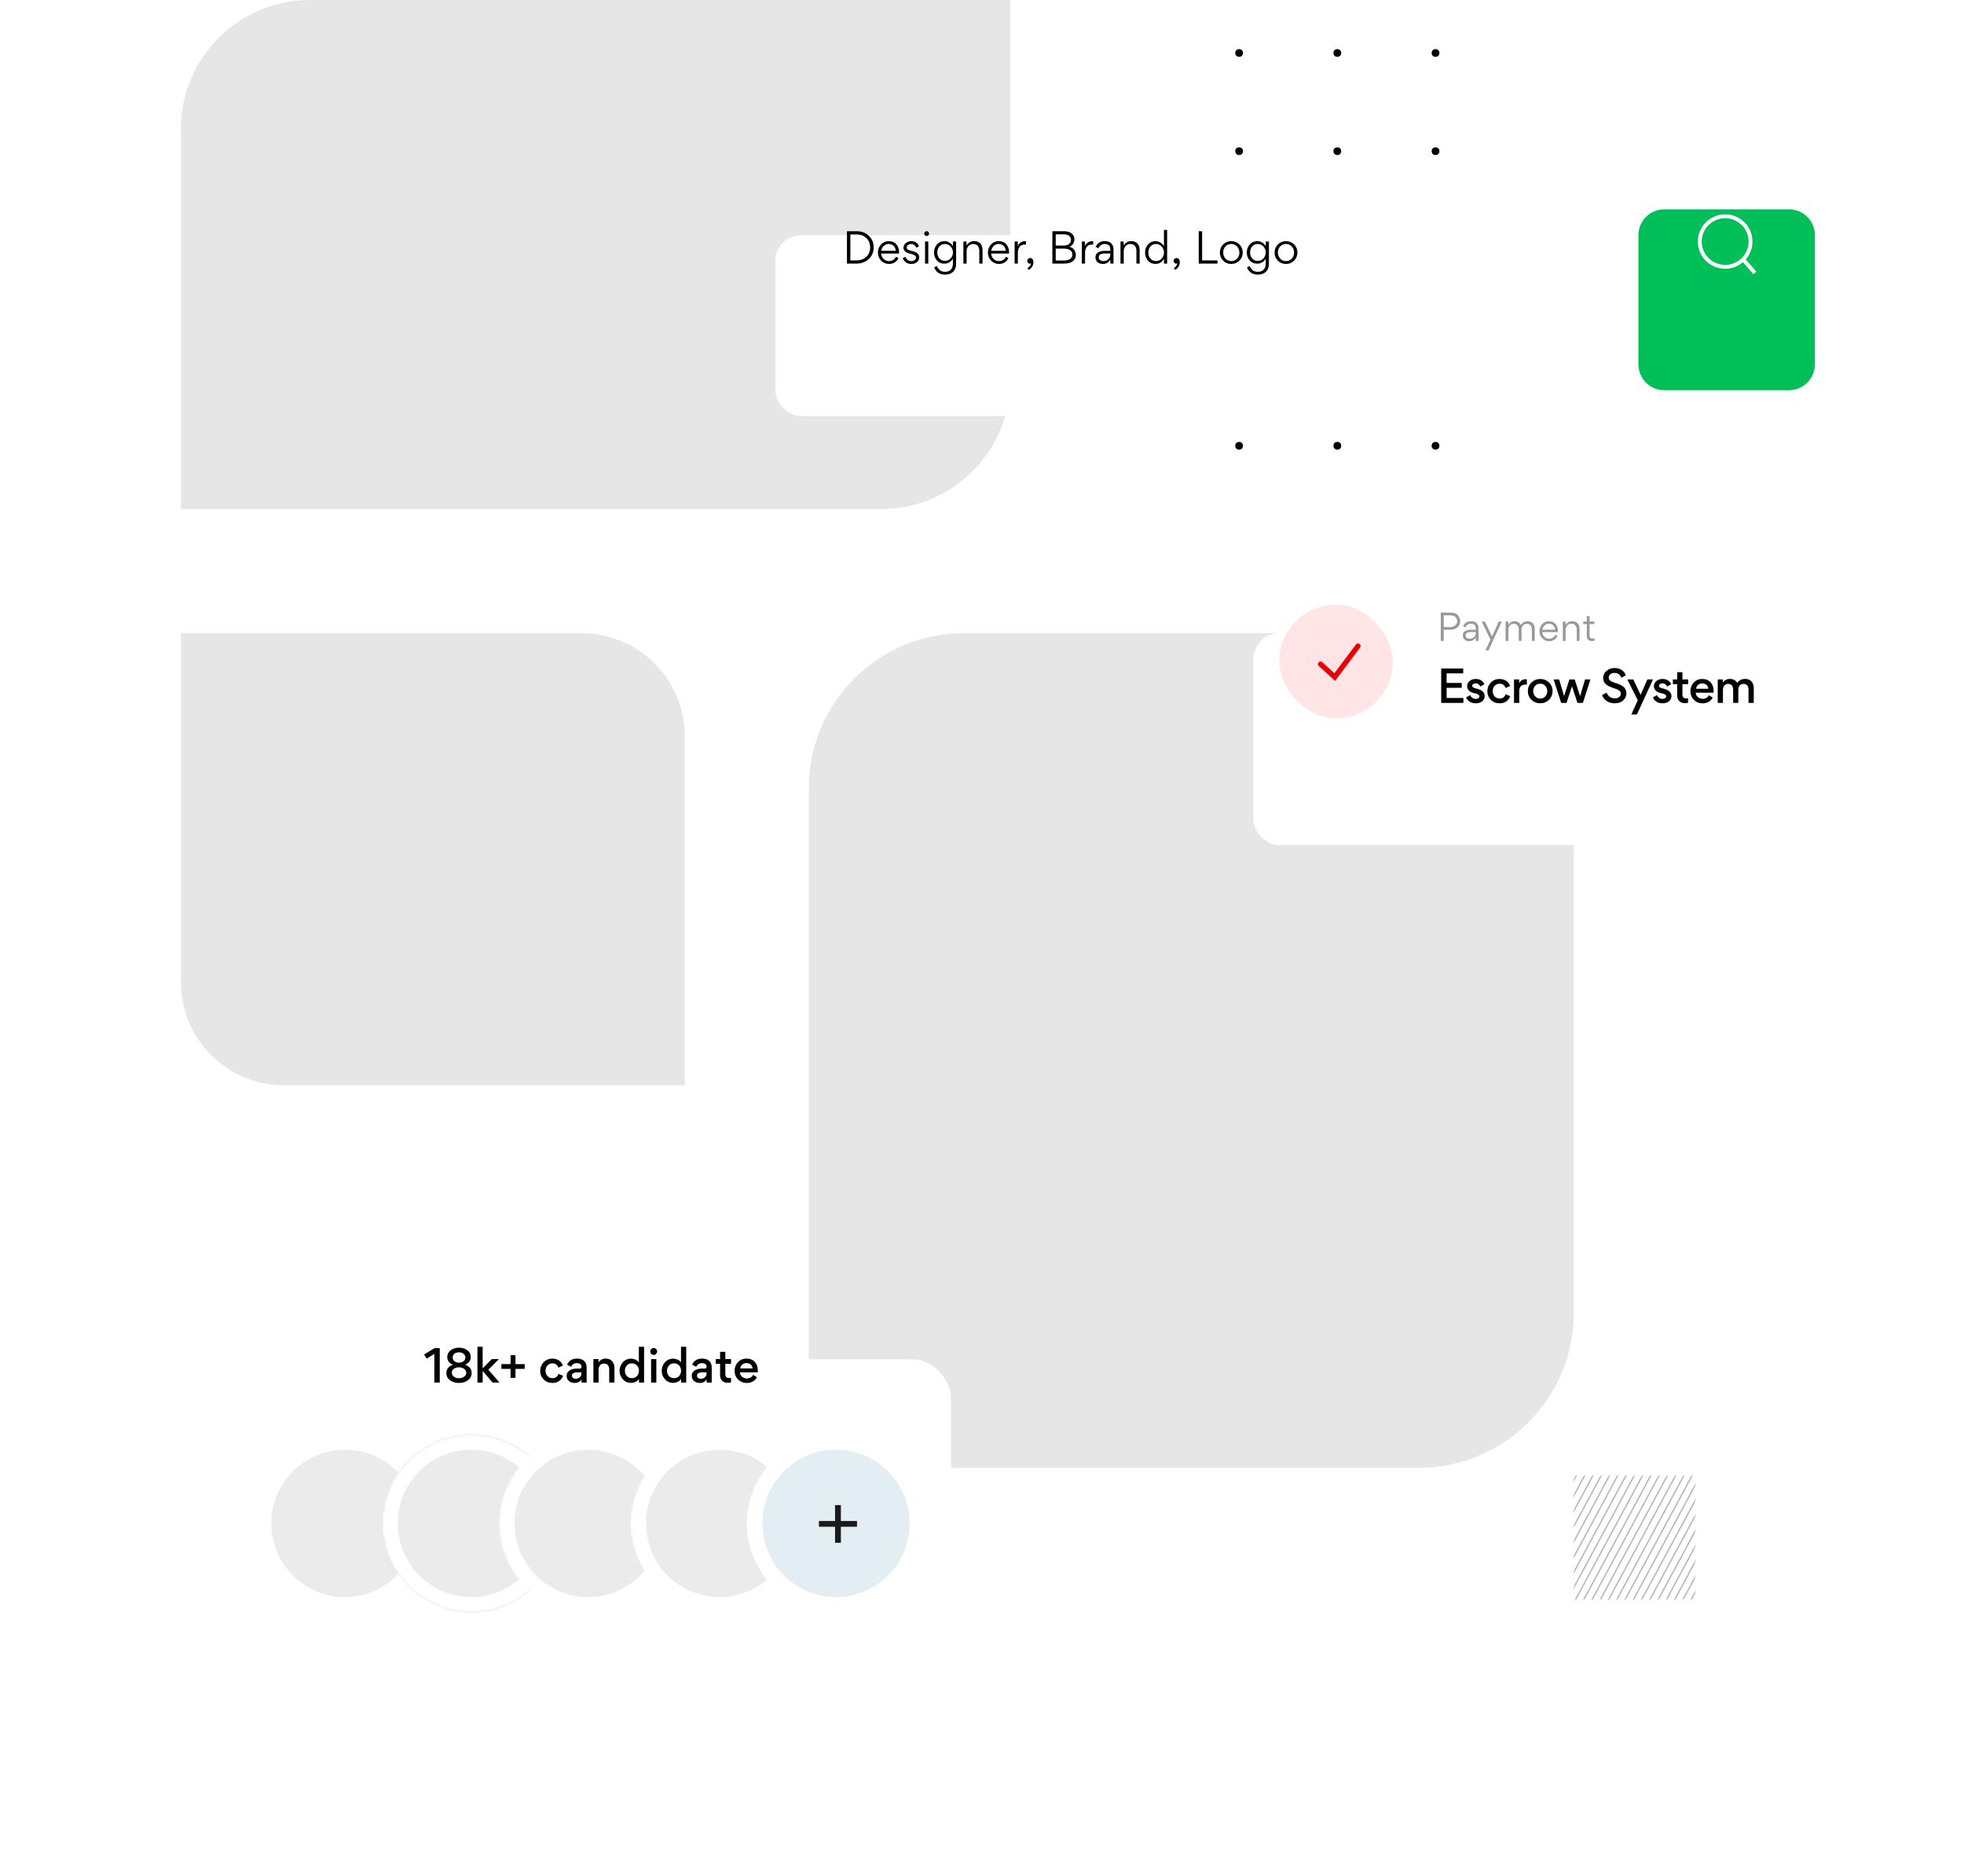 <svg width="760" height="726" viewBox="0 0 760 726" fill="none" xmlns="http://www.w3.org/2000/svg">
<mask id="mask0_519_8562" style="mask-type:alpha" maskUnits="userSpaceOnUse" x="458" y="12" width="110" height="169">
<rect x="568" y="181" width="110" height="169" transform="rotate(180 568 181)" fill="white"/>
</mask>
<g mask="url(#mask0_519_8562)">
<circle cx="555.5" cy="172.5" r="1.5" transform="rotate(180 555.5 172.5)" fill="black"/>
<circle cx="517.5" cy="172.5" r="1.5" transform="rotate(180 517.5 172.5)" fill="black"/>
<circle cx="479.5" cy="172.5" r="1.5" transform="rotate(180 479.5 172.5)" fill="black"/>
<circle cx="555.5" cy="134.5" r="1.5" transform="rotate(180 555.5 134.5)" fill="black"/>
<circle cx="517.5" cy="134.5" r="1.5" transform="rotate(180 517.5 134.5)" fill="black"/>
<circle cx="479.5" cy="134.5" r="1.5" transform="rotate(180 479.5 134.5)" fill="black"/>
<circle cx="555.5" cy="96.5" r="1.5" transform="rotate(180 555.5 96.5)" fill="black"/>
<circle cx="517.5" cy="96.5" r="1.5" transform="rotate(180 517.5 96.5)" fill="black"/>
<circle cx="479.5" cy="96.5" r="1.5" transform="rotate(180 479.5 96.5)" fill="black"/>
<circle cx="555.5" cy="58.5" r="1.5" transform="rotate(180 555.5 58.5)" fill="black"/>
<circle cx="517.5" cy="58.5" r="1.5" transform="rotate(180 517.5 58.5)" fill="black"/>
<circle cx="479.5" cy="58.5" r="1.5" transform="rotate(180 479.5 58.5)" fill="black"/>
<circle cx="555.5" cy="20.5" r="1.5" transform="rotate(180 555.5 20.5)" fill="black"/>
<circle cx="517.5" cy="20.5" r="1.5" transform="rotate(180 517.5 20.5)" fill="black"/>
<circle cx="479.5" cy="20.5" r="1.5" transform="rotate(180 479.5 20.5)" fill="black"/>
</g>
<path d="M110 420C87.909 420 70 402.091 70 380L70 245L225 245C247.091 245 265 262.909 265 285L265 420L110 420Z" fill="#E6E6E6"/>
<mask id="mask1_519_8562" style="mask-type:alpha" maskUnits="userSpaceOnUse" x="70" y="245" width="195" height="175">
<path d="M70.75 380L70.75 245.75L225 245.75C246.677 245.75 264.25 263.323 264.25 285L264.25 419.25L110 419.25C88.323 419.25 70.75 401.677 70.75 380Z" fill="white" stroke="#00BDE5" stroke-width="1.5"/>
</mask>
<g mask="url(#mask1_519_8562)">
</g>
<path d="M313 305C313 271.863 339.863 245 373 245H609V508C609 541.137 582.137 568 549 568H313V305Z" fill="#E6E6E6"/>
<mask id="mask2_519_8562" style="mask-type:alpha" maskUnits="userSpaceOnUse" x="313" y="245" width="296" height="323">
<path d="M313 305C313 271.863 339.863 245 373 245H609V508C609 541.137 582.137 568 549 568H313V305Z" fill="white"/>
</mask>
<g mask="url(#mask2_519_8562)">
</g>
<path d="M70 50C70 22.386 92.386 -0 120 -0H391V147C391 174.614 368.614 197 341 197H70V50Z" fill="#E6E6E6"/>
<mask id="mask3_519_8562" style="mask-type:alpha" maskUnits="userSpaceOnUse" x="70" y="-1" width="321" height="198">
<path d="M120 0.75H390.25V147C390.25 174.2 368.2 196.25 341 196.25H70.75V50C70.75 22.8 92.8 0.75 120 0.75Z" fill="white" stroke="#FFAE10" stroke-width="1.5"/>
</mask>
<g mask="url(#mask3_519_8562)">
</g>
<g filter="url(#filter0_d_519_8562)">
<rect x="70" y="496" width="318" height="150" rx="15" fill="white"/>
</g>
<mask id="mask4_519_8562" style="mask-type:alpha" maskUnits="userSpaceOnUse" x="99" y="555" width="69" height="70">
<circle cx="133.5" cy="589.501" r="31.5" fill="white" stroke="#DCDDDD" stroke-width="6"/>
</mask>
<g mask="url(#mask4_519_8562)">
<circle cx="133.5" cy="589.501" r="31.5" fill="#EBEBEB" stroke="white" stroke-width="6"/>
</g>
<circle cx="182.427" cy="589.501" r="31.5" fill="#94B4BF" stroke="#DCDDDD" stroke-width="6"/>
<mask id="mask5_519_8562" style="mask-type:alpha" maskUnits="userSpaceOnUse" x="147" y="555" width="70" height="70">
<circle cx="182.427" cy="589.501" r="31.5" fill="#94B4BF" stroke="#DCDDDD" stroke-width="6"/>
</mask>
<g mask="url(#mask5_519_8562)">
<circle cx="182.427" cy="589.501" r="31.5" fill="#EBEBEB" stroke="white" stroke-width="6"/>
</g>
<mask id="mask6_519_8562" style="mask-type:alpha" maskUnits="userSpaceOnUse" x="193" y="555" width="70" height="70">
<circle cx="227.591" cy="589.501" r="31.5" fill="white" stroke="#DCDDDD" stroke-width="6"/>
</mask>
<g mask="url(#mask6_519_8562)">
<circle cx="227.591" cy="589.501" r="31.5" fill="#EBEBEB" stroke="white" stroke-width="6"/>
</g>
<mask id="mask7_519_8562" style="mask-type:alpha" maskUnits="userSpaceOnUse" x="244" y="555" width="69" height="70">
<circle cx="278.5" cy="589.501" r="31.5" fill="white" stroke="#DCDDDD" stroke-width="6"/>
</mask>
<g mask="url(#mask7_519_8562)">
<circle cx="278.5" cy="589.501" r="31.5" fill="#EBEBEB" stroke="white" stroke-width="6"/>
</g>
<circle cx="323.5" cy="589.501" r="31.5" fill="#E2EEF1" stroke="white" stroke-width="6"/>
<path d="M323.136 597.01H325.386V590.8H331.626V588.58H325.386V582.43H323.136V588.58H316.896V590.8H323.136V597.01Z" fill="#1A1A1A"/>
<path d="M164.119 524.137L165.088 525.735L168.08 523.933V535H170.171V521.689H168.182L164.119 524.137ZM177.616 535.153C179.01 535.153 180.166 534.796 181.101 534.099C182.036 533.385 182.512 532.45 182.512 531.294C182.512 529.764 181.662 528.693 179.979 528.081V528.064C181.356 527.605 182.172 526.534 182.172 525.106C182.172 524.001 181.713 523.134 180.812 522.488C179.911 521.825 178.857 521.502 177.616 521.502C176.409 521.502 175.338 521.825 174.437 522.488C173.536 523.151 173.077 524.018 173.077 525.106C173.077 526.534 173.927 527.673 175.287 528.064V528.081C173.587 528.71 172.737 529.798 172.737 531.379C172.737 532.484 173.196 533.402 174.131 534.099C175.066 534.796 176.239 535.153 177.616 535.153ZM175.151 525.31C175.151 524.137 176.171 523.304 177.616 523.304C179.044 523.304 180.098 524.154 180.098 525.31C180.098 526.466 179.044 527.316 177.616 527.316C176.936 527.316 176.358 527.129 175.865 526.755C175.389 526.364 175.151 525.888 175.151 525.31ZM174.828 531.209C174.828 530.58 175.083 530.087 175.61 529.696C176.137 529.305 176.817 529.101 177.616 529.101C178.398 529.101 179.061 529.305 179.605 529.713C180.166 530.104 180.438 530.614 180.438 531.209C180.438 531.821 180.166 532.331 179.605 532.739C179.061 533.13 178.398 533.334 177.616 533.334C176.834 533.334 176.171 533.13 175.627 532.722C175.1 532.314 174.828 531.804 174.828 531.209ZM184.751 535H186.774V530.563H186.825L190.616 535H193.285L188.967 530.036L193.064 525.922H190.31L186.791 529.492H186.774V521.162H184.751V535ZM197.57 529.713V533.198H199.474V529.713H203.027V527.86H199.474V524.426H197.57V527.86H194.017V529.713H197.57ZM213.75 535.153C214.855 535.153 215.756 534.881 216.453 534.337C217.15 533.793 217.643 533.147 217.898 532.416L216.13 531.634C215.705 532.756 214.923 533.317 213.784 533.317C213.019 533.317 212.373 533.045 211.863 532.501C211.353 531.957 211.098 531.26 211.098 530.41C211.098 529.577 211.353 528.897 211.863 528.37C212.39 527.843 213.019 527.571 213.767 527.571C214.923 527.571 215.705 528.132 216.096 529.237L217.83 528.455C217.286 526.84 215.79 525.735 213.75 525.735C212.407 525.735 211.285 526.194 210.384 527.129C209.483 528.064 209.024 529.169 209.024 530.444C209.024 531.787 209.483 532.909 210.384 533.81C211.285 534.711 212.407 535.153 213.75 535.153ZM225.031 528.846C225.031 529.356 224.742 529.611 224.181 529.611H223.059C221.461 529.611 219.285 530.274 219.285 532.382V532.484C219.285 533.266 219.574 533.912 220.152 534.405C220.73 534.898 221.461 535.153 222.345 535.153C223.569 535.153 224.453 534.694 225.014 533.759V535H227.003V529.22C227.003 528.591 226.901 528.047 226.697 527.588C226.136 526.347 224.997 525.735 223.297 525.735C221.444 525.735 220.152 526.5 219.438 528.047L220.985 528.931C221.444 527.962 222.209 527.486 223.246 527.486C224.385 527.486 225.031 528.098 225.031 528.846ZM225.014 531.328C225.014 532.688 224.13 533.538 222.753 533.538C221.886 533.538 221.308 533.045 221.308 532.297C221.308 531.906 221.495 531.6 221.852 531.379C222.226 531.158 222.634 531.039 223.059 531.039H225.014V531.328ZM237.768 535V529.407C237.768 527.231 236.595 525.735 234.368 525.735C233.212 525.735 232.294 526.211 231.597 527.146V525.922H229.625V535H231.648V529.951C231.648 528.574 232.464 527.656 233.739 527.656C235.082 527.656 235.745 528.557 235.745 529.917V535H237.768ZM239.753 530.444C239.753 531.702 240.178 532.807 241.028 533.742C241.878 534.677 242.949 535.136 244.224 535.136C244.7 535.136 245.244 535.017 245.856 534.762C246.485 534.507 246.944 534.116 247.267 533.589V535H249.239V521.162H247.216V527.214C246.91 526.721 246.468 526.364 245.873 526.126C245.295 525.871 244.768 525.752 244.275 525.752C242.932 525.752 241.827 526.228 240.994 527.18C240.161 528.132 239.753 529.22 239.753 530.444ZM244.53 527.571C245.329 527.571 245.975 527.843 246.485 528.404C246.995 528.965 247.25 529.645 247.25 530.444C247.25 531.243 246.995 531.923 246.485 532.484C245.992 533.028 245.329 533.3 244.53 533.3C243.731 533.3 243.068 533.028 242.558 532.484C242.065 531.923 241.81 531.243 241.81 530.444C241.81 529.645 242.065 528.965 242.558 528.404C243.068 527.843 243.731 527.571 244.53 527.571ZM252.022 523.916C252.549 524.443 253.365 524.443 253.892 523.916C254.419 523.389 254.419 522.573 253.892 522.046C253.365 521.502 252.549 521.502 252.022 522.046C251.495 522.573 251.495 523.389 252.022 523.916ZM253.977 525.922H251.954V535H253.977V525.922ZM256.056 530.444C256.056 531.702 256.481 532.807 257.331 533.742C258.181 534.677 259.252 535.136 260.527 535.136C261.003 535.136 261.547 535.017 262.159 534.762C262.788 534.507 263.247 534.116 263.57 533.589V535H265.542V521.162H263.519V527.214C263.213 526.721 262.771 526.364 262.176 526.126C261.598 525.871 261.071 525.752 260.578 525.752C259.235 525.752 258.13 526.228 257.297 527.18C256.464 528.132 256.056 529.22 256.056 530.444ZM260.833 527.571C261.632 527.571 262.278 527.843 262.788 528.404C263.298 528.965 263.553 529.645 263.553 530.444C263.553 531.243 263.298 531.923 262.788 532.484C262.295 533.028 261.632 533.3 260.833 533.3C260.034 533.3 259.371 533.028 258.861 532.484C258.368 531.923 258.113 531.243 258.113 530.444C258.113 529.645 258.368 528.965 258.861 528.404C259.371 527.843 260.034 527.571 260.833 527.571ZM273.441 528.846C273.441 529.356 273.152 529.611 272.591 529.611H271.469C269.871 529.611 267.695 530.274 267.695 532.382V532.484C267.695 533.266 267.984 533.912 268.562 534.405C269.14 534.898 269.871 535.153 270.755 535.153C271.979 535.153 272.863 534.694 273.424 533.759V535H275.413V529.22C275.413 528.591 275.311 528.047 275.107 527.588C274.546 526.347 273.407 525.735 271.707 525.735C269.854 525.735 268.562 526.5 267.848 528.047L269.395 528.931C269.854 527.962 270.619 527.486 271.656 527.486C272.795 527.486 273.441 528.098 273.441 528.846ZM273.424 531.328C273.424 532.688 272.54 533.538 271.163 533.538C270.296 533.538 269.718 533.045 269.718 532.297C269.718 531.906 269.905 531.6 270.262 531.379C270.636 531.158 271.044 531.039 271.469 531.039H273.424V531.328ZM282.899 527.741V525.922H280.672V523.117H278.649V525.922H276.983V527.741H278.649V532.076C278.649 534.048 279.805 535.102 281.794 535.102C282.185 535.102 282.559 535.034 282.882 534.915V533.198C282.661 533.249 282.44 533.266 282.236 533.266C281.199 533.266 280.672 532.841 280.672 531.753V527.741H282.899ZM293.222 531.056C293.239 530.903 293.256 530.699 293.256 530.427C293.256 529.016 292.865 527.894 292.083 527.027C291.301 526.16 290.213 525.735 288.836 525.735C287.527 525.735 286.439 526.194 285.572 527.112C284.705 528.03 284.263 529.135 284.263 530.444C284.263 531.787 284.722 532.926 285.623 533.827C286.541 534.728 287.68 535.17 289.023 535.17C290.655 535.17 292.134 534.388 292.899 532.977L291.437 532.008C290.944 532.943 290.128 533.419 288.989 533.419C288.292 533.419 287.68 533.198 287.153 532.756C286.626 532.297 286.354 531.736 286.337 531.056H293.222ZM288.836 527.469C290.128 527.469 291.131 528.251 291.199 529.526H286.439C286.626 528.285 287.595 527.469 288.836 527.469Z" fill="black"/>
<g filter="url(#filter1_d_519_8562)">
<rect x="475" y="215" width="225" height="82" rx="10" fill="white"/>
</g>
<path d="M558.674 248V243.716H560.998C562.272 243.716 563.266 243.394 563.98 242.764C564.694 242.12 565.044 241.308 565.044 240.328C565.044 239.404 564.722 238.62 564.064 237.99C563.406 237.36 562.454 237.038 561.194 237.038H557.526V248H558.674ZM558.674 238.116H561.096C562.09 238.116 562.79 238.34 563.224 238.774C563.658 239.208 563.868 239.74 563.868 240.37C563.868 240.986 563.63 241.518 563.154 241.98C562.678 242.428 561.978 242.652 561.04 242.652H558.674V238.116ZM569.006 243.688C568.222 243.688 567.536 243.87 566.934 244.22C566.346 244.57 566.052 245.102 566.052 245.844V245.928C566.052 246.558 566.276 247.09 566.738 247.51C567.2 247.916 567.816 248.126 568.558 248.126C569.622 248.126 570.462 247.65 571.078 246.684H571.092V248H572.156V243.17C572.156 242.708 572.086 242.302 571.932 241.938C571.484 240.916 570.574 240.398 569.202 240.398C567.718 240.398 566.696 241.042 566.136 242.33L567.032 242.834C567.494 241.854 568.208 241.364 569.174 241.364C570.448 241.364 571.078 241.966 571.078 243.184V243.688H569.006ZM571.078 244.85C571.078 245.536 570.854 246.082 570.42 246.516C569.986 246.95 569.426 247.16 568.754 247.16C567.816 247.16 567.144 246.67 567.144 245.844C567.186 244.864 568.138 244.57 568.992 244.584H571.078V244.85ZM576.758 247.496L574.827 251.682H576.003L581.127 240.524H579.951L577.361 246.306L574.617 240.524H573.357L576.758 247.496ZM588.781 248V243.702C588.781 243.044 588.963 242.498 589.341 242.064C589.719 241.616 590.223 241.392 590.853 241.392C592.155 241.392 592.785 242.302 592.785 243.646V248H593.877V243.38C593.877 241.588 592.869 240.398 591.119 240.398C590.013 240.398 589.131 240.888 588.487 241.882C588.025 240.888 587.227 240.384 586.093 240.384C585.029 240.384 584.315 240.86 583.685 241.826V240.524H582.607V248H583.699V243.744C583.699 243.1 583.881 242.54 584.259 242.078C584.637 241.616 585.141 241.378 585.771 241.378C587.059 241.378 587.703 242.316 587.703 243.618V248H588.781ZM602.86 244.598C602.874 244.528 602.874 244.402 602.874 244.234C602.874 243.1 602.566 242.19 601.95 241.476C601.334 240.762 600.466 240.398 599.346 240.398C598.324 240.398 597.456 240.776 596.756 241.546C596.056 242.316 595.706 243.212 595.706 244.248C595.706 245.326 596.07 246.25 596.798 247.006C597.526 247.748 598.422 248.126 599.5 248.126C600.844 248.126 602.034 247.426 602.664 246.194L601.852 245.662C601.418 246.558 600.536 247.16 599.486 247.16C598.758 247.16 598.142 246.922 597.638 246.432C597.134 245.942 596.854 245.326 596.812 244.598H602.86ZM596.826 243.674C596.924 243.03 597.204 242.484 597.68 242.036C598.156 241.574 598.716 241.35 599.346 241.35C600.746 241.35 601.614 242.274 601.768 243.674H596.826ZM611.237 248V243.38C611.237 241.588 610.201 240.384 608.409 240.384C607.275 240.384 606.421 240.888 605.833 241.896V240.524H604.755V248H605.847V243.744C605.847 243.072 606.057 242.512 606.477 242.064C606.897 241.602 607.429 241.378 608.073 241.378C609.417 241.378 610.145 242.26 610.145 243.646V248H611.237ZM616.151 248.056C616.473 248.056 616.767 248.014 617.005 247.944V247.034C616.851 247.076 616.627 247.09 616.333 247.09C615.521 247.09 615.115 246.74 615.115 246.04V241.49H617.005V240.524H615.115V238.368H614.037V240.524H612.651V241.49H614.037V246.068C614.037 247.398 614.737 248.056 616.151 248.056Z" fill="black" fill-opacity="0.4"/>
<path d="M566.217 260.576V258.689H557.7V272H566.285V270.096H559.791V266.169H565.639V264.282H559.791V260.576H566.217ZM571.073 272.153C572.093 272.153 572.926 271.898 573.555 271.371C574.184 270.844 574.507 270.164 574.507 269.331C574.507 267.92 573.419 266.934 571.362 266.475C570.189 266.22 569.679 265.914 569.679 265.319C569.679 264.826 570.325 264.435 570.954 264.435C571.821 264.435 572.45 264.843 572.858 265.659L574.422 264.775C573.793 263.415 572.654 262.735 571.022 262.735C570.138 262.735 569.373 262.99 568.71 263.517C568.047 264.044 567.724 264.707 567.724 265.523C567.724 266.169 567.945 266.713 568.37 267.172C568.863 267.699 569.628 268.056 570.631 268.26C571.872 268.515 572.501 268.923 572.501 269.45C572.501 270.062 571.838 270.453 571.073 270.453C570.104 270.453 569.39 269.96 568.897 268.991L567.316 269.875C568.013 271.388 569.271 272.153 571.073 272.153ZM580.28 272.153C581.385 272.153 582.286 271.881 582.983 271.337C583.68 270.793 584.173 270.147 584.428 269.416L582.66 268.634C582.235 269.756 581.453 270.317 580.314 270.317C579.549 270.317 578.903 270.045 578.393 269.501C577.883 268.957 577.628 268.26 577.628 267.41C577.628 266.577 577.883 265.897 578.393 265.37C578.92 264.843 579.549 264.571 580.297 264.571C581.453 264.571 582.235 265.132 582.626 266.237L584.36 265.455C583.816 263.84 582.32 262.735 580.28 262.735C578.937 262.735 577.815 263.194 576.914 264.129C576.013 265.064 575.554 266.169 575.554 267.444C575.554 268.787 576.013 269.909 576.914 270.81C577.815 271.711 578.937 272.153 580.28 272.153ZM590.84 262.888C590.721 262.854 590.568 262.837 590.347 262.837C589.242 262.837 588.409 263.347 587.848 264.367V262.922H585.876V272H587.899V267.393C587.899 265.812 588.715 264.911 590.262 264.911C590.483 264.911 590.67 264.928 590.84 264.962V262.888ZM596.032 262.735C594.706 262.735 593.567 263.194 592.632 264.095C591.697 264.996 591.221 266.118 591.221 267.444C591.221 268.77 591.68 269.892 592.615 270.793C593.55 271.694 594.689 272.153 596.015 272.153C597.358 272.153 598.48 271.694 599.398 270.793C600.333 269.875 600.792 268.753 600.792 267.41C600.792 266.084 600.333 264.979 599.398 264.078C598.463 263.177 597.341 262.735 596.032 262.735ZM594.043 265.404C594.553 264.843 595.216 264.571 596.015 264.571C596.814 264.571 597.477 264.843 597.97 265.404C598.48 265.965 598.735 266.645 598.735 267.444C598.735 268.243 598.48 268.923 597.987 269.484C597.494 270.045 596.831 270.317 596.032 270.317C595.233 270.317 594.57 270.028 594.06 269.467C593.55 268.889 593.295 268.209 593.295 267.41C593.295 266.611 593.55 265.948 594.043 265.404ZM613.36 262.922L611.456 269.348H611.422L609.348 262.922H607.308L605.251 269.331H605.234L603.33 262.922H601.205L604.112 272H606.186L608.294 265.625H608.328L610.419 272H612.527L615.434 262.922H613.36ZM624.83 272.153C626.207 272.153 627.312 271.779 628.128 271.014C628.944 270.249 629.352 269.348 629.352 268.311C629.352 267.342 629.029 266.543 628.4 265.931C627.771 265.302 626.632 264.741 624.983 264.248C623.351 263.755 622.518 263.211 622.518 262.208C622.518 261.137 623.453 260.389 624.745 260.389C626.02 260.389 626.921 261.018 627.431 262.259L629.165 261.324C628.536 259.675 627.04 258.502 624.796 258.502C623.555 258.502 622.518 258.876 621.651 259.624C620.801 260.355 620.376 261.256 620.376 262.327C620.376 263.347 620.716 264.163 621.396 264.758C622.042 265.336 623.079 265.846 624.524 266.305C626.428 266.9 627.193 267.461 627.193 268.43C627.193 269.535 626.224 270.249 624.864 270.249C623.419 270.249 622.263 269.467 621.702 268.039L619.934 268.957C620.682 270.997 622.501 272.153 624.83 272.153ZM632.03 262.922H629.718L633.764 270.98L631.265 276.471H633.424L639.663 262.922H637.47L634.852 268.872L632.03 262.922ZM643.358 272.153C644.378 272.153 645.211 271.898 645.84 271.371C646.469 270.844 646.792 270.164 646.792 269.331C646.792 267.92 645.704 266.934 643.647 266.475C642.474 266.22 641.964 265.914 641.964 265.319C641.964 264.826 642.61 264.435 643.239 264.435C644.106 264.435 644.735 264.843 645.143 265.659L646.707 264.775C646.078 263.415 644.939 262.735 643.307 262.735C642.423 262.735 641.658 262.99 640.995 263.517C640.332 264.044 640.009 264.707 640.009 265.523C640.009 266.169 640.23 266.713 640.655 267.172C641.148 267.699 641.913 268.056 642.916 268.26C644.157 268.515 644.786 268.923 644.786 269.45C644.786 270.062 644.123 270.453 643.358 270.453C642.389 270.453 641.675 269.96 641.182 268.991L639.601 269.875C640.298 271.388 641.556 272.153 643.358 272.153ZM653.264 264.741V262.922H651.037V260.117H649.014V262.922H647.348V264.741H649.014V269.076C649.014 271.048 650.17 272.102 652.159 272.102C652.55 272.102 652.924 272.034 653.247 271.915V270.198C653.026 270.249 652.805 270.266 652.601 270.266C651.564 270.266 651.037 269.841 651.037 268.753V264.741H653.264ZM663.087 268.056C663.104 267.903 663.121 267.699 663.121 267.427C663.121 266.016 662.73 264.894 661.948 264.027C661.166 263.16 660.078 262.735 658.701 262.735C657.392 262.735 656.304 263.194 655.437 264.112C654.57 265.03 654.128 266.135 654.128 267.444C654.128 268.787 654.587 269.926 655.488 270.827C656.406 271.728 657.545 272.17 658.888 272.17C660.52 272.17 661.999 271.388 662.764 269.977L661.302 269.008C660.809 269.943 659.993 270.419 658.854 270.419C658.157 270.419 657.545 270.198 657.018 269.756C656.491 269.297 656.219 268.736 656.202 268.056H663.087ZM658.701 264.469C659.993 264.469 660.996 265.251 661.064 266.526H656.304C656.491 265.285 657.46 264.469 658.701 264.469ZM672.672 272V266.934C672.672 265.557 673.437 264.639 674.678 264.639C676.021 264.639 676.616 265.506 676.616 266.883V272H678.639V266.39C678.639 264.214 677.534 262.718 675.341 262.718C673.998 262.718 673.114 263.194 672.179 264.214C671.618 263.211 670.683 262.718 669.374 262.718C668.286 262.718 667.385 263.194 666.671 264.146V262.922H664.699V272H666.722V266.951C666.722 265.574 667.487 264.639 668.711 264.639C670.054 264.639 670.666 265.54 670.666 266.9V272H672.672Z" fill="black"/>
<rect x="495" y="234" width="44" height="44" rx="22" fill="#FFE5E5"/>
<path d="M511 257L516.5 262L525.5 250" stroke="#EA0000" stroke-width="2" stroke-linecap="round"/>
<g filter="url(#filter2_d_519_8562)">
<rect x="300" y="61" width="311" height="70" rx="10" fill="white"/>
</g>
<path d="M327.744 102H331.472C333.344 102 334.912 101.408 336.176 100.24C337.44 99.056 338.08 97.552 338.08 95.712C338.08 93.936 337.456 92.448 336.224 91.264C334.992 90.064 333.408 89.472 331.472 89.472H327.744V102ZM329.056 90.704H331.408C333.024 90.704 334.304 91.184 335.264 92.128C336.24 93.072 336.72 94.288 336.72 95.744C336.72 97.216 336.224 98.416 335.248 99.36C334.272 100.304 333.008 100.768 331.424 100.768H329.056V90.704ZM347.898 98.112C347.914 98.032 347.914 97.888 347.914 97.696C347.914 96.4 347.562 95.36 346.858 94.544C346.154 93.728 345.162 93.312 343.882 93.312C342.714 93.312 341.722 93.744 340.922 94.624C340.122 95.504 339.722 96.528 339.722 97.712C339.722 98.944 340.138 100 340.97 100.864C341.802 101.712 342.826 102.144 344.058 102.144C345.594 102.144 346.954 101.344 347.674 99.936L346.746 99.328C346.25 100.352 345.242 101.04 344.042 101.04C343.21 101.04 342.506 100.768 341.93 100.208C341.354 99.648 341.034 98.944 340.986 98.112H347.898ZM341.002 97.056C341.114 96.32 341.434 95.696 341.978 95.184C342.522 94.656 343.161 94.4 343.882 94.4C345.482 94.4 346.474 95.456 346.65 97.056H341.002ZM355.728 99.568C355.728 99.04 355.52 98.56 355.12 98.16C354.656 97.68 353.904 97.328 352.88 97.104C351.296 96.768 350.88 96.464 350.88 95.76C350.88 95.392 351.056 95.088 351.392 94.816C351.728 94.544 352.144 94.416 352.608 94.416C353.488 94.416 354.16 94.896 354.608 95.856L355.632 95.296C355.056 93.968 354.048 93.312 352.608 93.312C351.84 93.312 351.152 93.552 350.544 94.032C349.936 94.512 349.632 95.12 349.632 95.856C349.632 96.352 349.792 96.768 350.096 97.136C350.56 97.664 351.152 97.936 352.32 98.192C353.872 98.56 354.464 98.928 354.464 99.648C354.464 100.496 353.616 101.04 352.64 101.04C351.632 101.04 350.864 100.48 350.336 99.376L349.312 99.936C349.968 101.408 351.088 102.144 352.656 102.144C353.536 102.144 354.272 101.904 354.848 101.424C355.44 100.928 355.728 100.32 355.728 99.568ZM357.651 90.4C357.651 90.912 358.067 91.328 358.579 91.328C359.107 91.328 359.523 90.912 359.523 90.4C359.523 89.872 359.107 89.456 358.579 89.456C358.067 89.456 357.651 89.872 357.651 90.4ZM359.219 93.456H357.955V102H359.219V93.456ZM368.737 102.08C368.737 104.176 367.473 105.184 365.681 105.184C364.737 105.184 363.985 104.896 363.489 104.384C362.993 103.872 362.753 103.52 362.481 102.928L361.473 103.52C362.289 105.36 363.697 106.272 365.697 106.272C368.337 106.272 369.985 104.736 369.985 102.032V93.456H368.753V95.248C367.889 93.952 366.785 93.312 365.425 93.312C364.257 93.312 363.297 93.744 362.545 94.624C361.793 95.504 361.425 96.512 361.425 97.68C361.425 98.88 361.793 99.92 362.529 100.768C363.265 101.616 364.225 102.032 365.425 102.032C366.849 102.032 367.953 101.392 368.737 100.096V102.08ZM365.681 100.944C364.769 100.944 364.049 100.64 363.505 100.016C362.977 99.392 362.705 98.624 362.705 97.712C362.705 96.768 362.977 95.984 363.505 95.36C364.033 94.736 364.769 94.416 365.681 94.416C366.545 94.416 367.265 94.736 367.857 95.392C368.449 96.048 368.753 96.8 368.753 97.664C368.753 98.56 368.465 99.328 367.873 99.984C367.297 100.624 366.561 100.944 365.681 100.944ZM380.207 102V96.72C380.207 94.672 379.023 93.296 376.975 93.296C375.679 93.296 374.703 93.872 374.031 95.024V93.456H372.799V102H374.047V97.136C374.047 96.368 374.287 95.728 374.767 95.216C375.247 94.688 375.855 94.432 376.591 94.432C378.127 94.432 378.959 95.44 378.959 97.024V102H380.207ZM390.46 98.112C390.476 98.032 390.476 97.888 390.476 97.696C390.476 96.4 390.124 95.36 389.42 94.544C388.716 93.728 387.724 93.312 386.444 93.312C385.276 93.312 384.284 93.744 383.484 94.624C382.684 95.504 382.284 96.528 382.284 97.712C382.284 98.944 382.7 100 383.532 100.864C384.364 101.712 385.388 102.144 386.62 102.144C388.156 102.144 389.516 101.344 390.236 99.936L389.308 99.328C388.812 100.352 387.804 101.04 386.604 101.04C385.772 101.04 385.068 100.768 384.492 100.208C383.916 99.648 383.596 98.944 383.548 98.112H390.46ZM383.564 97.056C383.676 96.32 383.996 95.696 384.54 95.184C385.084 94.656 385.724 94.4 386.444 94.4C388.044 94.4 389.036 95.456 389.212 97.056H383.564ZM392.627 93.456V102H393.875V97.824C393.875 96.944 394.083 96.208 394.515 95.584C394.947 94.96 395.619 94.64 396.547 94.64C396.659 94.64 396.819 94.656 397.027 94.672V93.344C396.963 93.328 396.819 93.328 396.611 93.328C395.523 93.328 394.451 93.92 393.859 95.152V93.456H392.627ZM398.182 104.448C399.318 103.632 399.894 102.64 399.894 101.472V101.408C399.894 100.464 399.382 99.84 398.63 99.84C398.006 99.84 397.51 100.336 397.51 100.976C397.51 101.616 397.942 102.032 398.566 102.032C398.694 102.032 398.822 102 398.95 101.952C398.854 102.608 398.39 103.248 397.558 103.872L398.182 104.448ZM407.228 102H411.884C413.164 102 414.22 101.712 415.052 101.136C415.9 100.56 416.316 99.696 416.316 98.56C416.316 97.968 416.108 97.36 415.708 96.736C415.308 96.112 414.684 95.696 413.852 95.488C414.668 95.12 415.26 94.544 415.468 93.968C415.708 93.376 415.756 93.008 415.756 92.624C415.756 91.632 415.372 90.864 414.62 90.304C413.868 89.744 412.908 89.472 411.724 89.472H407.228V102ZM408.524 90.672H411.612C413.212 90.672 414.428 91.344 414.428 92.768C414.428 94.096 413.484 95.04 411.516 95.04H408.524V90.672ZM408.524 96.208H411.676C412.764 96.208 413.708 96.384 414.428 97.104C414.796 97.456 414.972 97.904 414.972 98.464C414.972 99.28 414.668 99.872 414.044 100.24C413.436 100.608 412.732 100.8 411.916 100.8H408.524V96.208ZM418.627 93.456V102H419.875V97.824C419.875 96.944 420.083 96.208 420.515 95.584C420.947 94.96 421.619 94.64 422.547 94.64C422.659 94.64 422.819 94.656 423.027 94.672V93.344C422.963 93.328 422.819 93.328 422.611 93.328C421.523 93.328 420.451 93.92 419.859 95.152V93.456H418.627ZM427.286 97.072C426.39 97.072 425.606 97.28 424.918 97.68C424.246 98.08 423.91 98.688 423.91 99.536V99.632C423.91 100.352 424.166 100.96 424.694 101.44C425.222 101.904 425.926 102.144 426.774 102.144C427.99 102.144 428.95 101.6 429.654 100.496H429.67V102H430.886V96.48C430.886 95.952 430.806 95.488 430.63 95.072C430.118 93.904 429.078 93.312 427.51 93.312C425.814 93.312 424.646 94.048 424.006 95.52L425.03 96.096C425.558 94.976 426.374 94.416 427.478 94.416C428.934 94.416 429.654 95.104 429.654 96.496V97.072H427.286ZM429.654 98.4C429.654 99.184 429.398 99.808 428.902 100.304C428.406 100.8 427.766 101.04 426.998 101.04C425.926 101.04 425.158 100.48 425.158 99.536C425.206 98.416 426.294 98.08 427.27 98.096H429.654V98.4ZM441.003 102V96.72C441.003 94.672 439.82 93.296 437.772 93.296C436.476 93.296 435.5 93.872 434.828 95.024V93.456H433.596V102H434.844V97.136C434.844 96.368 435.084 95.728 435.564 95.216C436.044 94.688 436.652 94.432 437.388 94.432C438.924 94.432 439.756 95.44 439.756 97.024V102H441.003ZM443.097 97.712C443.097 98.928 443.465 99.968 444.201 100.832C444.953 101.696 445.913 102.128 447.097 102.128C448.521 102.128 449.641 101.472 450.425 100.176V102H451.641V88.976H450.409V95.248C449.529 93.952 448.425 93.312 447.097 93.312C445.929 93.312 444.969 93.76 444.217 94.64C443.465 95.52 443.097 96.544 443.097 97.712ZM447.353 101.024C446.441 101.024 445.721 100.704 445.177 100.08C444.633 99.44 444.361 98.656 444.361 97.744C444.361 96.8 444.633 96 445.177 95.376C445.721 94.736 446.441 94.416 447.353 94.416C448.217 94.416 448.937 94.752 449.529 95.408C450.121 96.064 450.425 96.816 450.425 97.696C450.425 98.608 450.137 99.392 449.545 100.048C448.969 100.704 448.233 101.024 447.353 101.024ZM454.823 104.448C455.959 103.632 456.535 102.64 456.535 101.472V101.408C456.535 100.464 456.023 99.84 455.271 99.84C454.647 99.84 454.151 100.336 454.151 100.976C454.151 101.616 454.583 102.032 455.207 102.032C455.335 102.032 455.463 102 455.591 101.952C455.495 102.608 455.031 103.248 454.199 103.872L454.823 104.448ZM465.181 89.472H463.869V102H471.117V100.768H465.181V89.472ZM476.45 102.144C477.698 102.144 478.754 101.712 479.602 100.864C480.45 100.016 480.882 98.96 480.882 97.696C480.882 96.464 480.45 95.44 479.602 94.592C478.754 93.744 477.714 93.312 476.482 93.312C475.218 93.312 474.162 93.744 473.314 94.592C472.466 95.44 472.05 96.496 472.05 97.76C472.05 98.976 472.466 100.016 473.314 100.864C474.162 101.712 475.218 102.144 476.45 102.144ZM476.482 101.04C475.57 101.04 474.802 100.72 474.21 100.064C473.618 99.408 473.33 98.608 473.33 97.696C473.33 96.784 473.618 96 474.21 95.36C474.802 94.72 475.538 94.4 476.45 94.4C477.362 94.4 478.114 94.736 478.706 95.392C479.298 96.048 479.602 96.848 479.602 97.76C479.602 98.672 479.298 99.44 478.706 100.08C478.114 100.72 477.378 101.04 476.482 101.04ZM489.784 102.08C489.784 104.176 488.52 105.184 486.728 105.184C485.784 105.184 485.032 104.896 484.536 104.384C484.04 103.872 483.8 103.52 483.528 102.928L482.52 103.52C483.336 105.36 484.744 106.272 486.744 106.272C489.384 106.272 491.032 104.736 491.032 102.032V93.456H489.8V95.248C488.936 93.952 487.832 93.312 486.472 93.312C485.304 93.312 484.344 93.744 483.592 94.624C482.84 95.504 482.472 96.512 482.472 97.68C482.472 98.88 482.84 99.92 483.576 100.768C484.312 101.616 485.272 102.032 486.472 102.032C487.896 102.032 489 101.392 489.784 100.096V102.08ZM486.728 100.944C485.816 100.944 485.096 100.64 484.552 100.016C484.024 99.392 483.752 98.624 483.752 97.712C483.752 96.768 484.024 95.984 484.552 95.36C485.08 94.736 485.816 94.416 486.728 94.416C487.592 94.416 488.312 94.736 488.904 95.392C489.496 96.048 489.8 96.8 489.8 97.664C489.8 98.56 489.512 99.328 488.92 99.984C488.344 100.624 487.608 100.944 486.728 100.944ZM497.622 102.144C498.87 102.144 499.926 101.712 500.774 100.864C501.622 100.016 502.054 98.96 502.054 97.696C502.054 96.464 501.622 95.44 500.774 94.592C499.926 93.744 498.886 93.312 497.654 93.312C496.39 93.312 495.334 93.744 494.486 94.592C493.638 95.44 493.222 96.496 493.222 97.76C493.222 98.976 493.638 100.016 494.486 100.864C495.334 101.712 496.39 102.144 497.622 102.144ZM497.654 101.04C496.742 101.04 495.974 100.72 495.382 100.064C494.789 99.408 494.502 98.608 494.502 97.696C494.502 96.784 494.789 96 495.382 95.36C495.974 94.72 496.71 94.4 497.622 94.4C498.534 94.4 499.286 94.736 499.878 95.392C500.47 96.048 500.774 96.848 500.774 97.76C500.774 98.672 500.47 99.44 499.878 100.08C499.286 100.72 498.55 101.04 497.654 101.04Z" fill="black"/>
<g filter="url(#filter3_d_519_8562)">
<path d="M634 71C634 65.477 638.477 61 644 61H692.296C697.819 61 702.296 65.477 702.296 71V121C702.296 126.523 697.819 131 692.296 131H644C638.477 131 634 126.523 634 121V71Z" fill="#00BF58"/>
</g>
<path d="M677.403 93.469C677.403 98.868 673.007 103.25 667.577 103.25C662.147 103.25 657.75 98.868 657.75 93.469C657.75 88.071 662.147 83.689 667.577 83.689C673.007 83.689 677.403 88.071 677.403 93.469Z" stroke="white" stroke-width="1.5"/>
<path d="M674.319 100.183L679.096 105.618" stroke="white" stroke-width="1.5"/>
<g opacity="0.3">
<mask id="mask8_519_8562" style="mask-type:alpha" maskUnits="userSpaceOnUse" x="609" y="570" width="47" height="49">
<rect x="609" y="571" width="47" height="48" fill="#C4C4C4"/>
</mask>
<g mask="url(#mask8_519_8562)">
<rect width="0.514" height="640.946" transform="matrix(0.707 0.707 -0.475 0.88 619.112 476.578)" fill="black"/>
<rect width="0.514" height="640.946" transform="matrix(0.707 0.707 -0.475 0.88 608.726 466.192)" fill="black"/>
<rect width="0.514" height="640.946" transform="matrix(0.707 0.707 -0.475 0.88 621.189 478.655)" fill="black"/>
<rect width="0.514" height="640.946" transform="matrix(0.707 0.707 -0.475 0.88 610.804 468.269)" fill="black"/>
<rect width="0.514" height="640.946" transform="matrix(0.707 0.707 -0.475 0.88 623.267 480.732)" fill="black"/>
<rect width="0.514" height="640.946" transform="matrix(0.707 0.707 -0.475 0.88 612.881 470.346)" fill="black"/>
<rect width="0.514" height="640.946" transform="matrix(0.707 0.707 -0.475 0.88 625.343 482.809)" fill="black"/>
<rect width="0.514" height="640.946" transform="matrix(0.707 0.707 -0.475 0.88 614.958 472.424)" fill="black"/>
<rect width="0.514" height="640.946" transform="matrix(0.707 0.707 -0.475 0.88 627.42 484.886)" fill="black"/>
<rect width="0.514" height="640.946" transform="matrix(0.707 0.707 -0.475 0.88 617.035 474.501)" fill="black"/>
<rect width="0.514" height="640.946" transform="matrix(0.707 0.707 -0.475 0.88 629.499 486.964)" fill="black"/>
<rect width="0.514" height="640.946" transform="matrix(0.707 0.707 -0.475 0.88 631.576 489.041)" fill="black"/>
<rect width="0.514" height="640.946" transform="matrix(0.707 0.707 -0.475 0.88 644.038 501.504)" fill="black"/>
<rect width="0.514" height="640.946" transform="matrix(0.707 0.707 -0.475 0.88 633.652 491.118)" fill="black"/>
<rect width="0.514" height="640.946" transform="matrix(0.707 0.707 -0.475 0.88 646.115 503.581)" fill="black"/>
<rect width="0.514" height="640.946" transform="matrix(0.707 0.707 -0.475 0.88 635.729 493.195)" fill="black"/>
<rect width="0.514" height="640.946" transform="matrix(0.707 0.707 -0.475 0.88 648.193 505.658)" fill="black"/>
<rect width="0.514" height="640.946" transform="matrix(0.707 0.707 -0.475 0.88 637.806 495.272)" fill="black"/>
<rect width="0.514" height="640.946" transform="matrix(0.707 0.707 -0.475 0.88 650.27 507.736)" fill="black"/>
<rect width="0.514" height="640.946" transform="matrix(0.707 0.707 -0.475 0.88 639.885 497.35)" fill="black"/>
<rect width="0.514" height="640.946" transform="matrix(0.707 0.707 -0.475 0.88 652.347 509.812)" fill="black"/>
<rect width="0.514" height="640.946" transform="matrix(0.707 0.707 -0.475 0.88 641.961 499.427)" fill="black"/>
<rect width="0.514" height="640.946" transform="matrix(0.707 0.707 -0.475 0.88 654.424 511.89)" fill="black"/>
<rect width="0.514" height="640.946" transform="matrix(0.707 0.707 -0.475 0.88 656.5 513.967)" fill="black"/>
<rect width="0.514" height="640.946" transform="matrix(0.707 0.707 -0.475 0.88 668.965 526.43)" fill="black"/>
<rect width="0.514" height="640.946" transform="matrix(0.707 0.707 -0.475 0.88 658.579 516.044)" fill="black"/>
<rect width="0.514" height="640.946" transform="matrix(0.707 0.707 -0.475 0.88 671.042 528.507)" fill="black"/>
<rect width="0.514" height="640.946" transform="matrix(0.707 0.707 -0.475 0.88 660.656 518.121)" fill="black"/>
<rect width="0.514" height="640.946" transform="matrix(0.707 0.707 -0.475 0.88 673.118 530.584)" fill="black"/>
<rect width="0.514" height="640.946" transform="matrix(0.707 0.707 -0.475 0.88 662.733 520.198)" fill="black"/>
<rect width="0.514" height="640.946" transform="matrix(0.707 0.707 -0.475 0.88 675.195 532.661)" fill="black"/>
<rect width="0.514" height="640.946" transform="matrix(0.707 0.707 -0.475 0.88 664.81 522.276)" fill="black"/>
<rect width="0.514" height="640.946" transform="matrix(0.707 0.707 -0.475 0.88 677.274 534.739)" fill="black"/>
<rect width="0.514" height="640.946" transform="matrix(0.707 0.707 -0.475 0.88 666.886 524.353)" fill="black"/>
<rect width="0.514" height="640.946" transform="matrix(0.707 0.707 -0.475 0.88 679.35 536.816)" fill="black"/>
<rect width="0.514" height="640.946" transform="matrix(0.707 0.707 -0.475 0.88 681.427 538.893)" fill="black"/>
<rect width="0.514" height="640.946" transform="matrix(0.707 0.707 -0.475 0.88 693.889 551.356)" fill="black"/>
<rect width="0.514" height="640.946" transform="matrix(0.707 0.707 -0.475 0.88 683.504 540.97)" fill="black"/>
<rect width="0.514" height="640.946" transform="matrix(0.707 0.707 -0.475 0.88 695.967 553.433)" fill="black"/>
<rect width="0.514" height="640.946" transform="matrix(0.707 0.707 -0.475 0.88 685.581 543.047)" fill="black"/>
<rect width="0.514" height="640.946" transform="matrix(0.707 0.707 -0.475 0.88 698.045 555.51)" fill="black"/>
<rect width="0.514" height="640.946" transform="matrix(0.707 0.707 -0.475 0.88 687.659 545.125)" fill="black"/>
<rect width="0.514" height="640.946" transform="matrix(0.707 0.707 -0.475 0.88 700.122 557.588)" fill="black"/>
<rect width="0.514" height="640.946" transform="matrix(0.707 0.707 -0.475 0.88 689.736 547.202)" fill="black"/>
<rect width="0.514" height="640.946" transform="matrix(0.707 0.707 -0.475 0.88 702.198 559.665)" fill="black"/>
<rect width="0.514" height="640.946" transform="matrix(0.707 0.707 -0.475 0.88 691.813 549.279)" fill="black"/>
<rect width="0.514" height="640.946" transform="matrix(0.707 0.707 -0.475 0.88 704.275 561.742)" fill="black"/>
<rect width="0.514" height="640.946" transform="matrix(0.707 0.707 -0.475 0.88 706.353 563.819)" fill="black"/>
<rect width="0.514" height="640.946" transform="matrix(0.707 0.707 -0.475 0.88 718.816 576.282)" fill="black"/>
<rect width="0.514" height="640.946" transform="matrix(0.707 0.707 -0.475 0.88 708.431 565.896)" fill="black"/>
<rect width="0.514" height="640.946" transform="matrix(0.707 0.707 -0.475 0.88 720.893 578.359)" fill="black"/>
<rect width="0.514" height="640.946" transform="matrix(0.707 0.707 -0.475 0.88 710.507 567.973)" fill="black"/>
<rect width="0.514" height="640.946" transform="matrix(0.707 0.707 -0.475 0.88 722.97 580.436)" fill="black"/>
<rect width="0.514" height="640.946" transform="matrix(0.707 0.707 -0.475 0.88 712.585 570.05)" fill="black"/>
<rect width="0.514" height="640.946" transform="matrix(0.707 0.707 -0.475 0.88 725.048 582.514)" fill="black"/>
<rect width="0.514" height="640.946" transform="matrix(0.707 0.707 -0.475 0.88 714.661 572.127)" fill="black"/>
<rect width="0.514" height="640.946" transform="matrix(0.707 0.707 -0.475 0.88 727.125 584.591)" fill="black"/>
<rect width="0.514" height="640.946" transform="matrix(0.707 0.707 -0.475 0.88 716.74 574.205)" fill="black"/>
<rect width="0.514" height="640.946" transform="matrix(0.707 0.707 -0.475 0.88 729.202 586.668)" fill="black"/>
<rect width="0.514" height="640.946" transform="matrix(0.707 0.707 -0.475 0.88 731.279 588.745)" fill="black"/>
<rect width="0.514" height="640.946" transform="matrix(0.707 0.707 -0.475 0.88 743.741 601.208)" fill="black"/>
<rect width="0.514" height="640.946" transform="matrix(0.707 0.707 -0.475 0.88 733.355 590.822)" fill="black"/>
<rect width="0.514" height="640.946" transform="matrix(0.707 0.707 -0.475 0.88 745.82 603.285)" fill="black"/>
<rect width="0.514" height="640.946" transform="matrix(0.707 0.707 -0.475 0.88 735.434 592.899)" fill="black"/>
<rect width="0.514" height="640.946" transform="matrix(0.707 0.707 -0.475 0.88 747.896 605.362)" fill="black"/>
<rect width="0.514" height="640.946" transform="matrix(0.707 0.707 -0.475 0.88 737.511 594.976)" fill="black"/>
<rect width="0.514" height="640.946" transform="matrix(0.707 0.707 -0.475 0.88 749.973 607.439)" fill="black"/>
<rect width="0.514" height="640.946" transform="matrix(0.707 0.707 -0.475 0.88 739.588 597.053)" fill="black"/>
<rect width="0.514" height="640.946" transform="matrix(0.707 0.707 -0.475 0.88 752.051 609.517)" fill="black"/>
<rect width="0.514" height="640.946" transform="matrix(0.707 0.707 -0.475 0.88 741.664 599.131)" fill="black"/>
<rect width="0.514" height="640.946" transform="matrix(0.707 0.707 -0.475 0.88 754.129 611.594)" fill="black"/>
</g>
</g>
<defs>
<filter id="filter0_d_519_8562" x="0" y="476" width="418" height="250" filterUnits="userSpaceOnUse" color-interpolation-filters="sRGB">
<feFlood flood-opacity="0" result="BackgroundImageFix"/>
<feColorMatrix in="SourceAlpha" type="matrix" values="0 0 0 0 0 0 0 0 0 0 0 0 0 0 0 0 0 0 127 0" result="hardAlpha"/>
<feOffset dx="-20" dy="30"/>
<feGaussianBlur stdDeviation="25"/>
<feComposite in2="hardAlpha" operator="out"/>
<feColorMatrix type="matrix" values="0 0 0 0 0 0 0 0 0 0.108 0 0 0 0 0.208 0 0 0 0.06 0"/>
<feBlend mode="normal" in2="BackgroundImageFix" result="effect1_dropShadow_519_8562"/>
<feBlend mode="normal" in="SourceGraphic" in2="effect1_dropShadow_519_8562" result="shape"/>
</filter>
<filter id="filter1_d_519_8562" x="435" y="195" width="325" height="182" filterUnits="userSpaceOnUse" color-interpolation-filters="sRGB">
<feFlood flood-opacity="0" result="BackgroundImageFix"/>
<feColorMatrix in="SourceAlpha" type="matrix" values="0 0 0 0 0 0 0 0 0 0 0 0 0 0 0 0 0 0 127 0" result="hardAlpha"/>
<feOffset dx="10" dy="30"/>
<feGaussianBlur stdDeviation="25"/>
<feComposite in2="hardAlpha" operator="out"/>
<feColorMatrix type="matrix" values="0 0 0 0 0 0 0 0 0 0 0 0 0 0 0 0 0 0 0.06 0"/>
<feBlend mode="normal" in2="BackgroundImageFix" result="effect1_dropShadow_519_8562"/>
<feBlend mode="normal" in="SourceGraphic" in2="effect1_dropShadow_519_8562" result="shape"/>
</filter>
<filter id="filter2_d_519_8562" x="240" y="31" width="431" height="190" filterUnits="userSpaceOnUse" color-interpolation-filters="sRGB">
<feFlood flood-opacity="0" result="BackgroundImageFix"/>
<feColorMatrix in="SourceAlpha" type="matrix" values="0 0 0 0 0 0 0 0 0 0 0 0 0 0 0 0 0 0 127 0" result="hardAlpha"/>
<feOffset dy="30"/>
<feGaussianBlur stdDeviation="30"/>
<feComposite in2="hardAlpha" operator="out"/>
<feColorMatrix type="matrix" values="0 0 0 0 0 0 0 0 0 0.127 0 0 0 0 0.154 0 0 0 0.1 0"/>
<feBlend mode="normal" in2="BackgroundImageFix" result="effect1_dropShadow_519_8562"/>
<feBlend mode="normal" in="SourceGraphic" in2="effect1_dropShadow_519_8562" result="shape"/>
</filter>
<filter id="filter3_d_519_8562" x="594" y="41" width="148.296" height="150" filterUnits="userSpaceOnUse" color-interpolation-filters="sRGB">
<feFlood flood-opacity="0" result="BackgroundImageFix"/>
<feColorMatrix in="SourceAlpha" type="matrix" values="0 0 0 0 0 0 0 0 0 0 0 0 0 0 0 0 0 0 127 0" result="hardAlpha"/>
<feOffset dy="20"/>
<feGaussianBlur stdDeviation="20"/>
<feComposite in2="hardAlpha" operator="out"/>
<feColorMatrix type="matrix" values="0 0 0 0 0 0 0 0 0 0.275 0 0 0 0 0.127 0 0 0 0.31 0"/>
<feBlend mode="normal" in2="BackgroundImageFix" result="effect1_dropShadow_519_8562"/>
<feBlend mode="normal" in="SourceGraphic" in2="effect1_dropShadow_519_8562" result="shape"/>
</filter>
</defs>
</svg>
